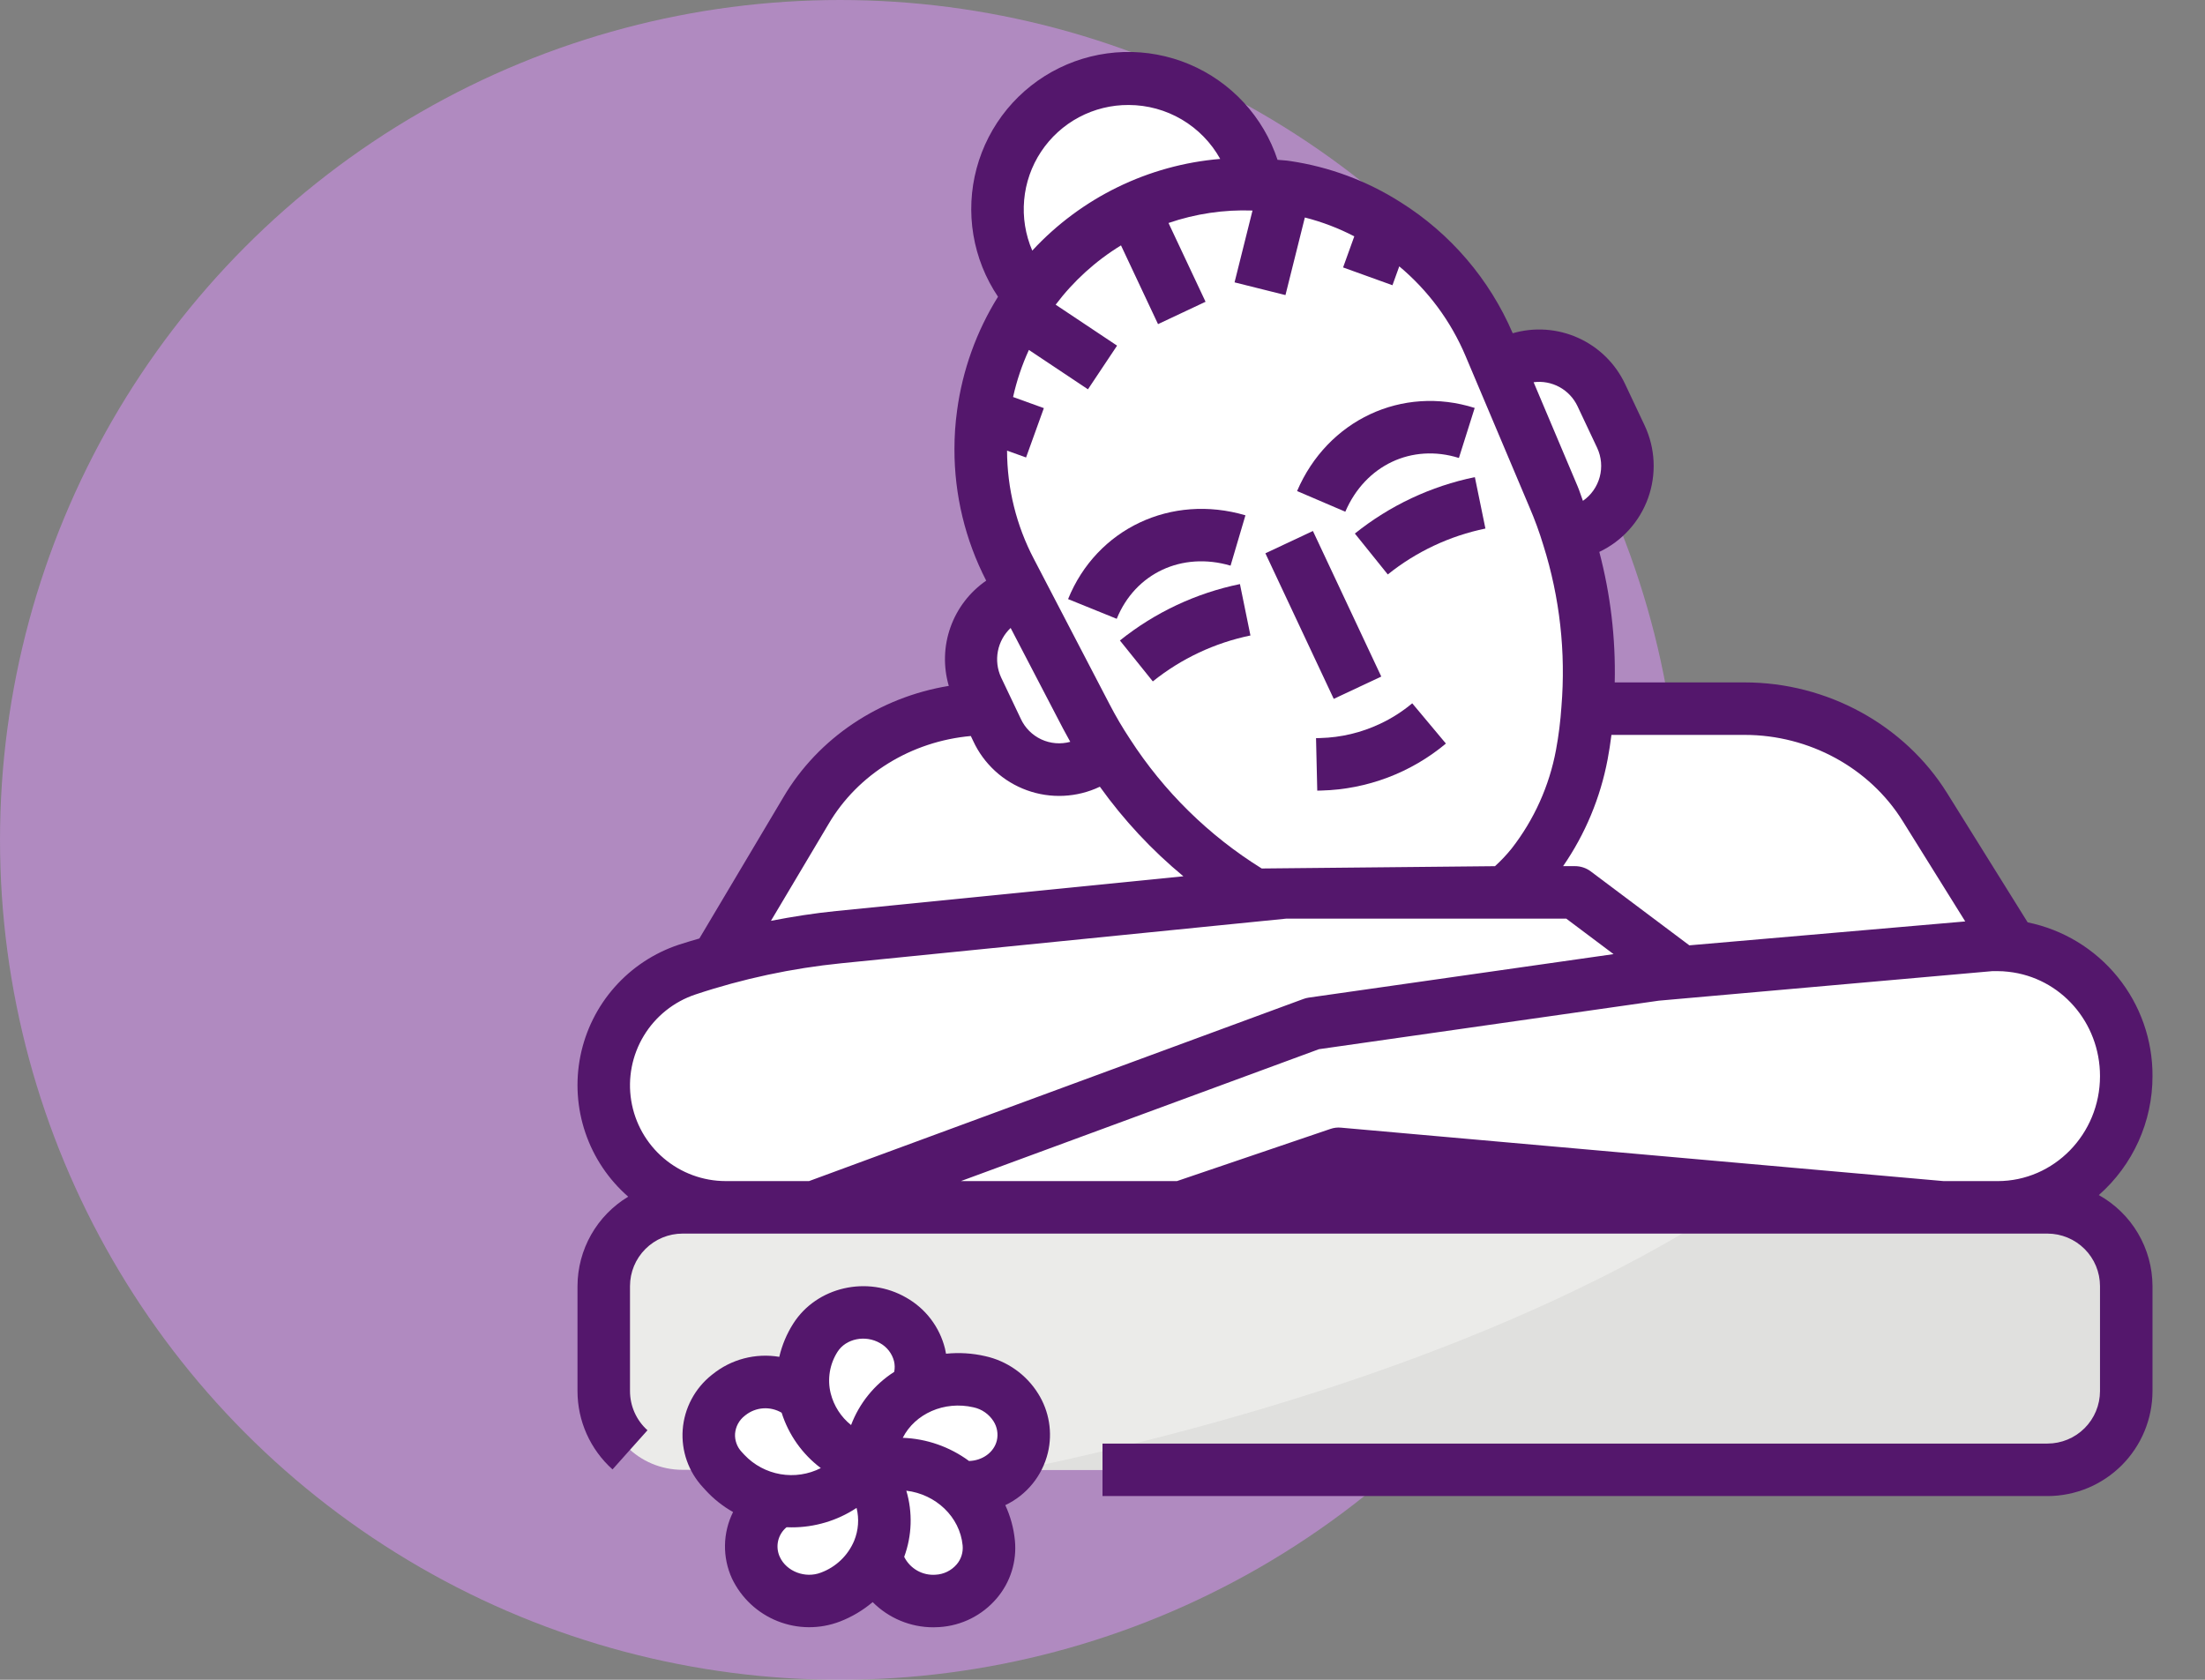 <svg width="126" height="96" viewBox="0 0 126 96" fill="none" xmlns="http://www.w3.org/2000/svg">
<rect x="0" y="0" width="126" height="96" fill="#808080" stroke="none"/>
<circle cx="48" cy="48" r="48" fill="#E194FF" fill-opacity="0.5"/>
<path d="M64.5 19.5C68.642 19.5 72 16.142 72 12C72 7.858 68.642 4.5 64.5 4.5C60.358 4.5 57 7.858 57 12C57 16.142 60.358 19.5 64.5 19.5Z" fill="white"/>
<path d="M109.996 46.121C107.827 42.634 103.921 40.5 99.706 40.5H56.464C52.157 40.5 48.181 42.726 46.045 46.334L40.071 56.419L40.5 63H115.5V54.972L109.996 46.121Z" fill="white"/>
<path d="M46.219 68.998H67.5L76.5 65.935L111 69H114.155C118.212 69 121.5 65.642 121.5 61.5C121.5 57.236 118.022 53.829 113.85 54.007L46.219 59.808V68.998Z" fill="white"/>
<path d="M90.735 30.198L89.547 30.756L85.076 21.248L86.265 20.689C87.21 20.244 88.294 20.194 89.277 20.548C90.26 20.902 91.062 21.633 91.507 22.578L92.625 24.955C92.845 25.424 92.971 25.931 92.995 26.448C93.019 26.964 92.941 27.481 92.766 27.968C92.59 28.455 92.321 28.902 91.972 29.285C91.624 29.667 91.204 29.977 90.735 30.198Z" fill="white"/>
<path d="M62.21 43.609L63.399 43.05L58.928 33.542L57.739 34.101C56.794 34.545 56.063 35.347 55.709 36.331C55.355 37.314 55.405 38.397 55.85 39.343L56.968 41.72C57.412 42.666 58.215 43.396 59.198 43.751C60.181 44.105 61.264 44.054 62.21 43.609Z" fill="white"/>
<path d="M90.391 43.125C91.299 38.157 90.736 33.032 88.771 28.379L85.13 19.757C84.337 17.878 83.172 16.179 81.706 14.761C80.24 13.344 78.502 12.237 76.598 11.507C74.694 10.777 72.661 10.44 70.623 10.515C68.585 10.59 66.583 11.076 64.737 11.944C62.892 12.812 61.24 14.043 59.882 15.565C58.524 17.087 57.488 18.867 56.835 20.799C56.182 22.732 55.926 24.776 56.082 26.809C56.239 28.843 56.804 30.824 57.745 32.633L62.063 40.937C64.393 45.418 67.981 49.121 72.386 51.591C74.423 52.734 76.709 53.36 79.044 53.417C80.675 53.456 82.292 53.115 83.769 52.421C85.245 51.727 86.539 50.699 87.549 49.418C88.995 47.584 89.971 45.423 90.391 43.125Z" fill="white"/>
<path d="M90.39 43.125C89.971 45.423 88.996 47.584 87.549 49.418C86.565 50.665 85.312 51.674 83.882 52.367C82.453 53.06 80.884 53.421 79.295 53.421C79.211 53.421 79.129 53.419 79.044 53.417C76.709 53.36 74.424 52.733 72.386 51.591C67.98 49.121 64.392 45.418 62.062 40.937L57.804 32.749V32.747L57.744 32.633C56.803 30.823 56.238 28.842 56.082 26.809C55.925 24.775 56.181 22.731 56.834 20.799C57.487 18.867 58.524 17.087 59.882 15.565C61.24 14.043 62.892 12.812 64.737 11.944C66.583 11.076 68.585 10.59 70.623 10.515C72.661 10.44 74.693 10.777 76.598 11.507C78.502 12.237 80.24 13.344 81.706 14.761C83.172 16.179 84.337 17.878 85.13 19.757L85.198 19.916L88.772 28.378C90.736 33.031 91.298 38.157 90.39 43.125Z" fill="white"/>
<path d="M85.198 19.917C83.413 17.832 81.647 16.379 79.832 15.481C78.932 15.031 77.973 14.708 76.984 14.523C76.032 14.351 75.061 14.302 74.097 14.378C72.989 14.47 71.895 14.681 70.834 15.008C69.962 15.274 69.105 15.59 68.269 15.953C67.873 16.122 67.47 16.306 67.063 16.501C66.544 16.751 66.046 17.007 65.571 17.269C64.594 17.804 63.659 18.413 62.775 19.09C61.959 19.715 61.205 20.419 60.525 21.19C60 21.786 59.533 22.43 59.13 23.114C58.617 23.98 58.218 24.91 57.945 25.879C57.362 27.938 57.317 30.22 57.805 32.748L57.745 32.633C56.621 30.481 56.033 28.09 56.033 25.662C56.033 25.516 56.035 25.369 56.04 25.225C56.102 23.102 56.608 21.015 57.525 19.099C57.959 18.193 58.482 17.332 59.085 16.529C60.243 14.991 61.685 13.69 63.334 12.696C63.789 12.422 64.258 12.171 64.738 11.944C65.17 11.742 65.605 11.562 66.043 11.404C68.896 10.371 71.994 10.221 74.933 10.975C75.958 11.239 76.952 11.608 77.901 12.078C81.155 13.686 83.722 16.412 85.131 19.758L85.198 19.917Z" fill="white"/>
<path d="M41.473 68.998H46.5L75 58.5L96 55.5L90 51H73.5L47.939 53.556C44.989 53.851 42.081 54.473 39.268 55.41C37.88 55.873 36.672 56.761 35.816 57.948C34.961 59.135 34.5 60.562 34.5 62.025C34.5 62.941 34.68 63.847 35.031 64.694C35.381 65.54 35.895 66.308 36.542 66.956C37.19 67.603 37.959 68.117 38.804 68.467C39.651 68.818 40.557 68.998 41.473 68.998Z" fill="white"/>
<path d="M117 69H39C36.515 69 34.5 71.015 34.5 73.5V79.5C34.5 81.985 36.515 84 39 84H117C119.485 84 121.5 81.985 121.5 79.5V73.5C121.5 71.015 119.485 69 117 69Z" fill="#EBEBE9"/>
<path d="M50.954 83.678L49.57 83.776L50.041 88.63C50.207 90.336 51.787 91.617 53.571 91.492C55.355 91.366 56.666 89.882 56.501 88.176C56.241 85.495 53.757 83.481 50.954 83.678Z" fill="white"/>
<path d="M50.12 84.991L49.57 83.774L44.889 85.595C43.243 86.235 42.484 88.024 43.193 89.592C43.901 91.16 45.81 91.912 47.455 91.272C50.041 90.267 51.234 87.454 50.12 84.991Z" fill="white"/>
<path d="M46.146 80.027C45.574 79.42 44.794 79.051 43.961 78.993C43.129 78.934 42.305 79.191 41.654 79.712L41.606 79.752C41.292 79.998 41.032 80.306 40.843 80.658C40.654 81.01 40.541 81.397 40.509 81.795C40.478 82.193 40.53 82.593 40.661 82.97C40.792 83.347 41.001 83.692 41.272 83.985L41.432 84.159C43.236 86.133 46.397 86.354 48.49 84.653L49.572 83.774L46.146 80.027Z" fill="white"/>
<path d="M51.039 75.461C49.498 74.568 47.508 75.012 46.593 76.451C45.156 78.712 45.954 81.682 48.375 83.084L49.57 83.776L52.172 79.682C53.087 78.244 52.579 76.353 51.039 75.461Z" fill="white"/>
<path d="M55.968 78.968C53.222 78.334 50.493 79.914 49.875 82.498L49.569 83.774H49.574L50.954 83.678C52.356 83.581 53.74 84.04 54.806 84.957C56.461 85.207 58.046 84.237 58.419 82.676C58.813 81.032 57.716 79.372 55.968 78.968Z" fill="white"/>
<path d="M117 69H98.588C86.292 76.867 70.49 81.436 58.246 84H117C118.194 84 119.338 83.526 120.182 82.682C121.026 81.838 121.5 80.694 121.5 79.5V73.5C121.5 72.306 121.026 71.162 120.182 70.318C119.338 69.474 118.194 69 117 69Z" fill="#E0E0DE"/>
<path d="M123 61.5C123.011 59.437 122.306 57.433 121.006 55.831C119.705 54.228 117.889 53.126 115.867 52.713L111.268 45.333C108.838 41.426 104.407 39 99.705 39H92.27C92.327 36.485 92.03 33.975 91.389 31.542C92.688 30.925 93.69 29.819 94.176 28.466C94.662 27.112 94.592 25.621 93.981 24.319L92.859 21.94C92.308 20.773 91.36 19.841 90.184 19.311C89.007 18.78 87.681 18.686 86.441 19.045C85.116 15.956 82.881 13.344 80.033 11.557C78.115 10.336 75.961 9.533 73.711 9.202C73.491 9.164 73.235 9.16 73.002 9.134C72.6 7.916 71.942 6.799 71.072 5.857C70.202 4.915 69.141 4.17 67.959 3.672C66.777 3.175 65.502 2.937 64.22 2.973C62.938 3.01 61.679 3.321 60.528 3.885C59.376 4.449 58.359 5.253 57.544 6.243C56.73 7.234 56.137 8.387 55.805 9.626C55.473 10.864 55.411 12.16 55.622 13.424C55.833 14.689 56.313 15.894 57.029 16.958C55.797 18.937 55 21.154 54.69 23.464C54.589 24.193 54.539 24.928 54.54 25.665C54.535 28.28 55.157 30.859 56.354 33.184C55.411 33.835 54.697 34.766 54.313 35.846C53.929 36.926 53.895 38.099 54.217 39.199C50.275 39.844 46.768 42.154 44.761 45.567L39.964 53.634C39.573 53.752 39.18 53.859 38.793 53.989C37.378 54.459 36.112 55.294 35.124 56.411C34.135 57.528 33.46 58.887 33.166 60.349C32.872 61.811 32.97 63.325 33.45 64.737C33.929 66.15 34.774 67.41 35.898 68.39C35.016 68.921 34.286 69.67 33.778 70.565C33.271 71.46 33.003 72.471 33 73.5V79.5C33 80.345 33.178 81.18 33.523 81.952C33.868 82.723 34.372 83.413 35.001 83.977L36.999 81.739C36.684 81.457 36.433 81.112 36.261 80.726C36.089 80.34 36 79.923 36 79.5V73.5C36.001 72.705 36.317 71.942 36.88 71.38C37.442 70.818 38.205 70.501 39 70.5H117C117.795 70.501 118.558 70.818 119.12 71.38C119.683 71.942 119.999 72.705 120 73.5V79.5C119.999 80.296 119.683 81.058 119.12 81.62C118.558 82.183 117.795 82.499 117 82.5H63V85.5H117C118.591 85.499 120.116 84.866 121.241 83.741C122.366 82.616 122.998 81.091 123 79.5V73.5C122.996 72.439 122.71 71.398 122.171 70.483C121.632 69.569 120.86 68.815 119.933 68.298C120.898 67.448 121.671 66.403 122.2 65.23C122.729 64.058 123.002 62.786 123 61.5ZM108.722 46.919L112.299 52.66L96.534 54.026L90.9 49.8C90.641 49.605 90.325 49.5 90 49.5H89.32C90.584 47.668 91.45 45.592 91.863 43.405C91.949 42.952 92.022 42.481 92.082 42H99.705C103.379 42 106.834 43.884 108.722 46.919ZM90.144 23.215L91.269 25.601C91.51 26.12 91.561 26.708 91.412 27.261C91.263 27.814 90.923 28.297 90.453 28.623C90.347 28.351 90.265 28.061 90.151 27.797L87.635 21.844C88.145 21.777 88.662 21.874 89.113 22.12C89.564 22.367 89.925 22.75 90.144 23.215ZM83.745 20.343L87.393 28.976C87.702 29.692 87.969 30.424 88.194 31.17C89.132 34.149 89.482 37.282 89.224 40.395C89.169 41.22 89.066 42.042 88.915 42.855C88.534 44.909 87.665 46.842 86.381 48.491C86.09 48.852 85.772 49.191 85.428 49.502L72.098 49.634C69.075 47.756 66.506 45.231 64.575 42.242C64.149 41.599 63.758 40.933 63.403 40.248L59.079 31.944C58.077 30.034 57.551 27.91 57.546 25.753L58.632 26.145L59.649 23.324L57.89 22.689C58.096 21.763 58.399 20.861 58.794 19.999L62.169 22.249L63.833 19.753L60.323 17.413C61.344 16.059 62.611 14.909 64.057 14.024L66.173 18.524L68.889 17.246L66.772 12.744C68.315 12.214 69.942 11.973 71.572 12.032L70.546 16.137L73.455 16.864L74.563 12.43C75.543 12.679 76.491 13.041 77.388 13.507L76.748 15.284L79.569 16.301L79.958 15.222C81.609 16.603 82.908 18.359 83.745 20.343ZM57.751 35.888L60.744 41.636C60.889 41.91 61.025 42.158 61.158 42.395C60.606 42.546 60.019 42.496 59.501 42.255C58.983 42.013 58.567 41.595 58.329 41.075L57.205 38.713C56.989 38.244 56.925 37.719 57.023 37.212C57.121 36.705 57.376 36.242 57.751 35.888ZM64.5 6C65.567 6.003 66.613 6.289 67.532 6.831C68.45 7.373 69.208 8.15 69.726 9.082C65.618 9.426 61.787 11.295 58.987 14.322C58.594 13.412 58.435 12.418 58.523 11.431C58.61 10.444 58.943 9.494 59.49 8.668C60.038 7.842 60.782 7.165 61.657 6.699C62.532 6.234 63.509 5.993 64.5 6ZM47.344 47.095C49.028 44.226 52.09 42.367 55.476 42.063L55.613 42.352C55.913 43 56.339 43.582 56.866 44.065C57.393 44.548 58.01 44.921 58.682 45.164C59.354 45.407 60.067 45.515 60.781 45.48C61.495 45.446 62.195 45.271 62.84 44.965L62.85 44.961C64.213 46.866 65.817 48.587 67.622 50.08L47.789 52.064C46.537 52.189 45.291 52.386 44.054 52.625L47.344 47.095ZM39.743 56.833C42.45 55.932 45.249 55.334 48.088 55.049L73.5 52.5H89.501L92.203 54.528L74.788 57.013C74.683 57.028 74.58 57.054 74.481 57.091L46.232 67.499H41.473C40.173 67.499 38.916 67.036 37.926 66.194C36.936 65.352 36.279 64.185 36.07 62.902C35.862 61.619 36.117 60.304 36.79 59.192C37.463 58.08 38.51 57.244 39.743 56.833ZM114.15 67.5H111.066L76.631 64.446C76.423 64.425 76.213 64.451 76.016 64.521L67.252 67.5H54.906L75.369 59.961L94.793 57.188L113.85 55.5H114.134C114.345 55.499 114.556 55.512 114.766 55.537C117.75 55.865 120 58.428 120 61.5C120 64.809 117.375 67.5 114.15 67.5Z" fill="#54176C"/>
<path d="M63.995 36.604L65.875 38.942C67.501 37.638 69.412 36.739 71.454 36.318L70.854 33.38C68.344 33.896 65.993 35.001 63.995 36.604Z" fill="#54176C"/>
<path d="M78.853 41.369C77.786 41.872 76.627 42.148 75.448 42.179L75.202 42.185L75.272 45.185L75.517 45.179C78.121 45.11 80.625 44.164 82.623 42.494L80.699 40.194C80.136 40.664 79.516 41.059 78.853 41.369Z" fill="#54176C"/>
<path d="M70.318 32.327L71.168 29.45C66.929 28.201 62.666 30.212 61.033 34.238L63.813 35.365C64.871 32.758 67.543 31.511 70.318 32.327Z" fill="#54176C"/>
<path d="M74.119 28.064L76.875 29.245C78.013 26.589 80.678 25.33 83.366 26.173L84.268 23.314C80.127 22.002 75.858 24.002 74.119 28.064Z" fill="#54176C"/>
<path d="M72.308 31.621L75.024 30.346L78.93 38.665L76.214 39.94L72.308 31.621Z" fill="#54176C"/>
<path d="M79.302 32.83C80.928 31.526 82.84 30.627 84.881 30.206L84.278 27.268C81.769 27.784 79.419 28.889 77.421 30.492L79.302 32.83Z" fill="#54176C"/>
<path d="M59.323 79.645C58.988 79.106 58.548 78.639 58.03 78.272C57.512 77.904 56.926 77.644 56.306 77.506C55.57 77.335 54.811 77.288 54.059 77.365C54.043 77.268 54.023 77.171 54 77.075C53.849 76.465 53.575 75.892 53.195 75.391C52.815 74.89 52.337 74.472 51.79 74.162C49.566 72.874 46.666 73.54 45.327 75.646C44.956 76.229 44.687 76.871 44.531 77.544C43.859 77.431 43.171 77.462 42.511 77.635C41.852 77.808 41.237 78.12 40.708 78.549L40.66 78.586C40.186 78.965 39.795 79.437 39.511 79.973C39.227 80.51 39.057 81.099 39.012 81.704C38.968 82.303 39.047 82.904 39.245 83.47C39.444 84.037 39.757 84.556 40.165 84.996L40.325 85.17C40.778 85.665 41.306 86.084 41.89 86.413C41.597 87.001 41.439 87.647 41.428 88.304C41.417 88.96 41.553 89.611 41.826 90.209C42.356 91.321 43.286 92.192 44.431 92.647C45.575 93.104 46.849 93.111 47.999 92.669C48.679 92.406 49.31 92.031 49.867 91.56C50.321 92.016 50.861 92.378 51.456 92.626C52.05 92.873 52.688 93 53.332 93C53.446 93 53.561 92.996 53.676 92.988C54.305 92.949 54.92 92.783 55.484 92.501C56.047 92.218 56.548 91.825 56.956 91.344C57.343 90.89 57.635 90.363 57.813 89.794C57.991 89.224 58.053 88.625 57.994 88.031C57.925 87.334 57.74 86.654 57.445 86.019C58.048 85.734 58.58 85.316 59.001 84.798C59.422 84.28 59.722 83.674 59.879 83.025C60.016 82.453 60.037 81.86 59.941 81.279C59.846 80.699 59.636 80.144 59.323 79.645ZM55.631 80.429C55.865 80.479 56.086 80.575 56.282 80.712C56.478 80.849 56.645 81.023 56.773 81.225C56.876 81.386 56.946 81.567 56.978 81.757C57.011 81.946 57.005 82.14 56.962 82.327C56.799 83.005 56.135 83.475 55.373 83.495C54.272 82.684 52.953 82.222 51.586 82.171C52.279 80.802 53.949 80.04 55.631 80.429ZM47.859 77.255C48.339 76.501 49.45 76.274 50.287 76.759C50.483 76.867 50.655 77.014 50.792 77.191C50.929 77.368 51.029 77.571 51.086 77.787C51.135 77.989 51.139 78.199 51.097 78.402C49.97 79.124 49.106 80.19 48.633 81.442C48.057 80.982 47.648 80.346 47.468 79.631C47.368 79.23 47.352 78.811 47.419 78.403C47.486 77.994 47.636 77.604 47.859 77.255ZM42.004 81.927C42.021 81.73 42.078 81.538 42.172 81.364C42.267 81.189 42.396 81.037 42.552 80.915L42.6 80.877C42.889 80.648 43.242 80.512 43.611 80.487C43.98 80.462 44.347 80.549 44.665 80.737C45.064 81.999 45.847 83.105 46.904 83.901C46.193 84.263 45.383 84.385 44.596 84.249C43.81 84.113 43.088 83.727 42.539 83.147L42.379 82.973C42.248 82.834 42.147 82.669 42.083 82.489C42.018 82.309 41.991 82.118 42.004 81.927ZM46.911 89.874C46.014 90.222 44.938 89.81 44.559 88.974C44.428 88.689 44.394 88.367 44.464 88.061C44.535 87.755 44.704 87.48 44.947 87.281C45.042 87.285 45.136 87.288 45.231 87.288C46.553 87.292 47.846 86.906 48.947 86.177C49.102 86.801 49.053 87.458 48.81 88.053C48.635 88.471 48.377 88.848 48.05 89.161C47.723 89.474 47.336 89.717 46.911 89.874ZM54.665 89.407C54.515 89.581 54.331 89.723 54.125 89.824C53.919 89.925 53.695 89.983 53.465 89.995C53.098 90.023 52.731 89.941 52.411 89.759C52.091 89.577 51.832 89.304 51.668 88.974C52.115 87.76 52.158 86.434 51.79 85.193C53.47 85.394 54.848 86.679 55.008 88.321C55.026 88.516 55.006 88.712 54.947 88.899C54.889 89.086 54.793 89.259 54.665 89.407Z" fill="#54176C"/>
</svg>
